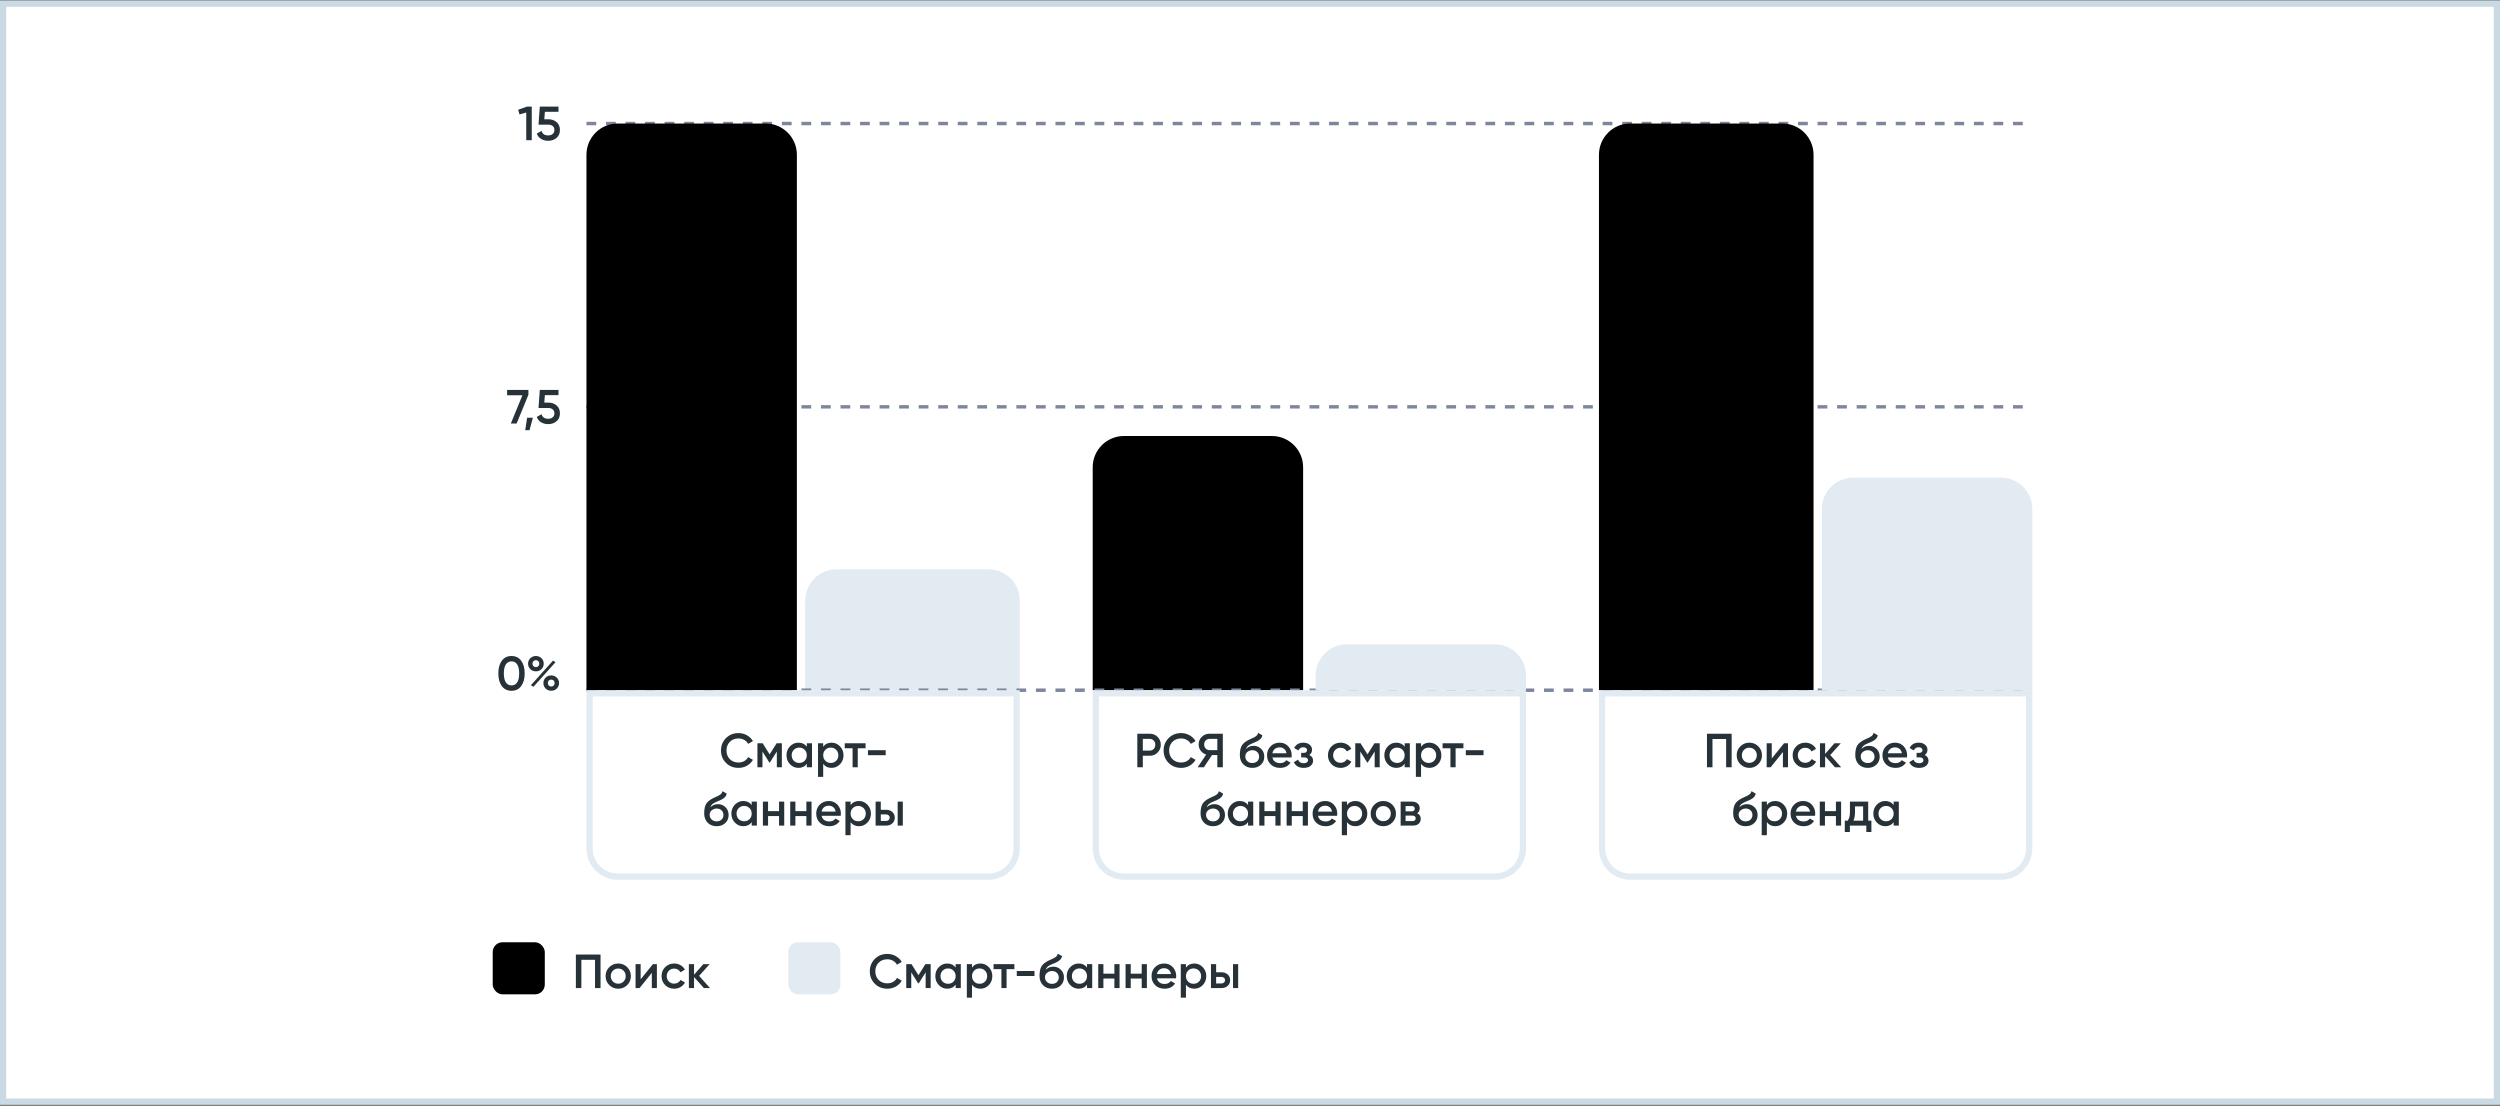 <?xml version="1.0" encoding="UTF-8"?> <svg xmlns="http://www.w3.org/2000/svg" width="1200" height="531" viewBox="0 0 1200 531" fill="none"><rect x="0" y="0" width="1200" height="531" fill="#808080" stroke="none"/> <rect x="1.5" y="1.782" width="1197" height="527" fill="white"></rect> <g clip-path="url(#clip0_4057_6455)"> <path d="M250.17 329.304C249.066 330.822 247.518 331.581 245.524 331.581C243.531 331.581 241.975 330.822 240.855 329.304C239.751 327.786 239.199 325.762 239.199 323.232C239.199 320.702 239.751 318.678 240.855 317.16C241.975 315.642 243.531 314.883 245.524 314.883C247.518 314.883 249.066 315.642 250.17 317.16C251.29 318.678 251.849 320.702 251.849 323.232C251.849 325.762 251.29 327.786 250.17 329.304ZM245.524 329.005C246.72 329.005 247.633 328.507 248.261 327.51C248.89 326.514 249.204 325.088 249.204 323.232C249.204 321.377 248.89 319.951 248.261 318.954C247.633 317.958 246.72 317.459 245.524 317.459C244.344 317.459 243.431 317.958 242.787 318.954C242.159 319.951 241.844 321.377 241.844 323.232C241.844 325.088 242.159 326.514 242.787 327.51C243.431 328.507 244.344 329.005 245.524 329.005ZM259.907 321.185C259.202 321.891 258.313 322.243 257.239 322.243C256.166 322.243 255.269 321.891 254.548 321.185C253.828 320.465 253.467 319.591 253.467 318.563C253.467 317.536 253.828 316.67 254.548 315.964C255.269 315.244 256.166 314.883 257.239 314.883C258.313 314.883 259.202 315.236 259.907 315.941C260.628 316.647 260.988 317.521 260.988 318.563C260.988 319.591 260.628 320.465 259.907 321.185ZM257.216 320.219C257.707 320.219 258.106 320.058 258.412 319.736C258.719 319.414 258.872 319.023 258.872 318.563C258.872 318.088 258.719 317.689 258.412 317.367C258.106 317.045 257.707 316.884 257.216 316.884C256.741 316.884 256.35 317.045 256.043 317.367C255.737 317.689 255.583 318.088 255.583 318.563C255.583 319.023 255.737 319.414 256.043 319.736C256.35 320.058 256.741 320.219 257.216 320.219ZM254.824 328.913L265.427 317.114L266.669 317.827L256.066 329.649L254.824 328.913ZM264.599 331.558C263.526 331.558 262.629 331.206 261.908 330.5C261.188 329.78 260.827 328.906 260.827 327.878C260.827 326.851 261.188 325.985 261.908 325.279C262.629 324.559 263.526 324.198 264.599 324.198C265.657 324.198 266.547 324.559 267.267 325.279C267.988 325.985 268.348 326.851 268.348 327.878C268.348 328.906 267.988 329.78 267.267 330.5C266.547 331.206 265.657 331.558 264.599 331.558ZM264.576 329.534C265.067 329.534 265.466 329.373 265.772 329.051C266.079 328.729 266.232 328.338 266.232 327.878C266.232 327.403 266.079 327.004 265.772 326.682C265.466 326.36 265.067 326.199 264.576 326.199C264.101 326.199 263.71 326.36 263.403 326.682C263.097 327.004 262.943 327.403 262.943 327.878C262.943 328.338 263.097 328.729 263.403 329.051C263.71 329.373 264.101 329.534 264.576 329.534Z" fill="#263238"></path> <path d="M243.408 187.182H253.643V189.482L247.985 203.282H245.202L250.768 189.712H243.408V187.182ZM255.779 200.522L254.169 206.502H252.099L253.019 200.522H255.779ZM263.292 193.254C264.825 193.254 266.121 193.714 267.179 194.634C268.237 195.539 268.766 196.796 268.766 198.406C268.766 200.016 268.221 201.281 267.133 202.201C266.044 203.121 264.71 203.581 263.131 203.581C261.858 203.581 260.731 203.29 259.75 202.707C258.768 202.109 258.071 201.251 257.657 200.131L259.934 198.82C260.363 200.277 261.429 201.005 263.131 201.005C264.035 201.005 264.756 200.775 265.293 200.315C265.845 199.84 266.121 199.204 266.121 198.406C266.121 197.609 265.852 196.98 265.316 196.52C264.779 196.06 264.066 195.83 263.177 195.83H258.485L259.106 187.182H268.076V189.666H261.544L261.268 193.254H263.292Z" fill="#263238"></path> <path d="M252.94 51.182H255.24V67.282H252.595V54.011L249.352 54.931L248.708 52.677L252.94 51.182ZM263.292 57.254C264.825 57.254 266.121 57.714 267.179 58.634C268.237 59.539 268.766 60.796 268.766 62.406C268.766 64.016 268.221 65.281 267.133 66.201C266.044 67.121 264.71 67.581 263.131 67.581C261.858 67.581 260.731 67.29 259.75 66.707C258.768 66.109 258.071 65.251 257.657 64.131L259.934 62.82C260.363 64.277 261.429 65.005 263.131 65.005C264.035 65.005 264.756 64.775 265.293 64.315C265.845 63.84 266.121 63.204 266.121 62.406C266.121 61.609 265.852 60.98 265.316 60.52C264.779 60.06 264.066 59.83 263.177 59.83H258.485L259.106 51.182H268.076V53.666H261.544L261.268 57.254H263.292Z" fill="#263238"></path> </g> <g clip-path="url(#clip1_4057_6455)"> <path d="M281.5 195.282C282.034 195.282 743.722 195.282 974.5 195.282" stroke="#7E869C" stroke-width="1.663" stroke-dasharray="4.69 4.69"></path> <path d="M281.5 59.282C282.034 59.282 743.722 59.282 974.5 59.282" stroke="#7E869C" stroke-width="1.663" stroke-dasharray="4.69 4.69"></path> <path d="M386.5 288.282C386.5 279.998 393.216 273.282 401.5 273.282H474.5C482.784 273.282 489.5 279.998 489.5 288.282V331.282H386.5V288.282Z" fill="#E2EAF2"></path> <path d="M524.5 224.282C524.5 215.998 531.216 209.282 539.5 209.282H610.5C618.784 209.282 625.5 215.998 625.5 224.282V331.282H524.5V224.282Z" fill="black"></path> </g> <rect x="236.5" y="452.282" width="25" height="25" rx="4.691" fill="black"></rect> <path d="M288.26 458.182V474.282H285.615V460.712H279.06V474.282H276.415V458.182H288.26ZM296.754 474.581C295.067 474.581 293.633 473.999 292.453 472.833C291.272 471.668 290.682 470.234 290.682 468.532C290.682 466.83 291.272 465.397 292.453 464.231C293.633 463.066 295.067 462.483 296.754 462.483C298.456 462.483 299.889 463.066 301.055 464.231C302.235 465.397 302.826 466.83 302.826 468.532C302.826 470.234 302.235 471.668 301.055 472.833C299.889 473.999 298.456 474.581 296.754 474.581ZM294.201 471.131C294.891 471.821 295.742 472.166 296.754 472.166C297.766 472.166 298.617 471.821 299.307 471.131C299.997 470.441 300.342 469.575 300.342 468.532C300.342 467.49 299.997 466.623 299.307 465.933C298.617 465.243 297.766 464.898 296.754 464.898C295.742 464.898 294.891 465.243 294.201 465.933C293.511 466.623 293.166 467.49 293.166 468.532C293.166 469.575 293.511 470.441 294.201 471.131ZM313.398 462.782H315.307V474.282H312.869V466.968L306.981 474.282H305.072V462.782H307.51V470.073L313.398 462.782ZM323.617 474.581C321.884 474.581 320.435 473.999 319.27 472.833C318.12 471.668 317.545 470.234 317.545 468.532C317.545 466.815 318.12 465.381 319.27 464.231C320.435 463.066 321.884 462.483 323.617 462.483C324.736 462.483 325.756 462.752 326.676 463.288C327.596 463.825 328.286 464.546 328.746 465.45L326.607 466.692C326.346 466.14 325.948 465.711 325.411 465.404C324.89 465.082 324.284 464.921 323.594 464.921C322.582 464.921 321.731 465.266 321.041 465.956C320.366 466.646 320.029 467.505 320.029 468.532C320.029 469.56 320.366 470.418 321.041 471.108C321.731 471.798 322.582 472.143 323.594 472.143C324.269 472.143 324.874 471.982 325.411 471.66C325.963 471.338 326.377 470.909 326.653 470.372L328.792 471.591C328.301 472.511 327.596 473.24 326.676 473.776C325.756 474.313 324.736 474.581 323.617 474.581ZM340.821 474.282H337.854L333.139 468.969V474.282H330.655V462.782H333.139V467.865L337.601 462.782H340.637L335.577 468.417L340.821 474.282Z" fill="#263238"></path> <rect x="378.395" y="452.282" width="25" height="25" rx="4.691" fill="#E2EAF2"></rect> <path d="M425.924 474.581C423.501 474.581 421.492 473.784 419.898 472.189C418.303 470.579 417.506 468.594 417.506 466.232C417.506 463.871 418.303 461.893 419.898 460.298C421.492 458.688 423.501 457.883 425.924 457.883C427.38 457.883 428.722 458.228 429.949 458.918C431.191 459.608 432.157 460.544 432.847 461.724L430.547 463.058C430.117 462.261 429.489 461.632 428.661 461.172C427.848 460.697 426.936 460.459 425.924 460.459C424.206 460.459 422.811 461.004 421.738 462.092C420.68 463.181 420.151 464.561 420.151 466.232C420.151 467.904 420.68 469.284 421.738 470.372C422.811 471.461 424.206 472.005 425.924 472.005C426.936 472.005 427.856 471.775 428.684 471.315C429.512 470.84 430.133 470.204 430.547 469.406L432.847 470.717C432.172 471.898 431.214 472.841 429.972 473.546C428.745 474.236 427.396 474.581 425.924 474.581ZM446.725 462.782V474.282H444.31V466.715L440.998 471.982H440.699L437.41 466.738V474.282H434.995V462.782H437.525L440.86 468.095L444.195 462.782H446.725ZM458.703 462.782H461.187V474.282H458.703V472.626C457.768 473.93 456.426 474.581 454.678 474.581C453.099 474.581 451.749 473.999 450.63 472.833C449.511 471.653 448.951 470.219 448.951 468.532C448.951 466.83 449.511 465.397 450.63 464.231C451.749 463.066 453.099 462.483 454.678 462.483C456.426 462.483 457.768 463.127 458.703 464.415V462.782ZM452.47 471.177C453.16 471.867 454.026 472.212 455.069 472.212C456.112 472.212 456.978 471.867 457.668 471.177C458.358 470.472 458.703 469.59 458.703 468.532C458.703 467.474 458.358 466.6 457.668 465.91C456.978 465.205 456.112 464.852 455.069 464.852C454.026 464.852 453.16 465.205 452.47 465.91C451.78 466.6 451.435 467.474 451.435 468.532C451.435 469.59 451.78 470.472 452.47 471.177ZM470.591 462.483C472.171 462.483 473.52 463.074 474.639 464.254C475.759 465.42 476.318 466.846 476.318 468.532C476.318 470.234 475.759 471.668 474.639 472.833C473.52 473.999 472.171 474.581 470.591 474.581C468.843 474.581 467.502 473.937 466.566 472.649V478.882H464.082V462.782H466.566V464.438C467.502 463.135 468.843 462.483 470.591 462.483ZM467.601 471.177C468.291 471.867 469.158 472.212 470.2 472.212C471.243 472.212 472.109 471.867 472.799 471.177C473.489 470.472 473.834 469.59 473.834 468.532C473.834 467.474 473.489 466.6 472.799 465.91C472.109 465.205 471.243 464.852 470.2 464.852C469.158 464.852 468.291 465.205 467.601 465.91C466.911 466.6 466.566 467.474 466.566 468.532C466.566 469.59 466.911 470.472 467.601 471.177ZM486.906 462.782V465.174H483.157V474.282H480.673V465.174H476.901V462.782H486.906ZM488.052 468.486V466.094H496.562V468.486H488.052ZM504.951 474.581C503.188 474.581 501.747 474.014 500.627 472.879C499.523 471.729 498.971 470.265 498.971 468.486C498.971 466.539 499.263 465.036 499.845 463.978C500.428 462.905 501.609 461.931 503.387 461.057C503.679 460.919 504.108 460.72 504.675 460.459C505.258 460.199 505.657 460.015 505.871 459.907C506.086 459.785 506.354 459.616 506.676 459.401C506.998 459.171 507.236 458.934 507.389 458.688C507.543 458.428 507.665 458.121 507.757 457.768L509.781 458.941C509.72 459.279 509.62 459.593 509.482 459.884C509.344 460.16 509.145 460.421 508.884 460.666C508.624 460.912 508.394 461.111 508.194 461.264C508.01 461.418 507.696 461.602 507.251 461.816C506.807 462.031 506.477 462.184 506.262 462.276C506.063 462.368 505.68 462.529 505.112 462.759C504.1 463.158 503.357 463.572 502.881 464.001C502.421 464.415 502.099 464.937 501.915 465.565C502.835 464.523 504.085 464.001 505.664 464.001C507.014 464.001 508.187 464.484 509.183 465.45C510.195 466.416 510.701 467.666 510.701 469.199C510.701 470.763 510.165 472.051 509.091 473.063C508.033 474.075 506.653 474.581 504.951 474.581ZM504.928 472.258C505.894 472.258 506.684 471.975 507.297 471.407C507.911 470.825 508.217 470.089 508.217 469.199C508.217 468.295 507.911 467.551 507.297 466.968C506.699 466.386 505.917 466.094 504.951 466.094C504.093 466.094 503.318 466.37 502.628 466.922C501.938 467.459 501.593 468.18 501.593 469.084C501.593 470.004 501.915 470.763 502.559 471.361C503.203 471.959 503.993 472.258 504.928 472.258ZM521.773 462.782H524.257V474.282H521.773V472.626C520.838 473.93 519.496 474.581 517.748 474.581C516.169 474.581 514.82 473.999 513.7 472.833C512.581 471.653 512.021 470.219 512.021 468.532C512.021 466.83 512.581 465.397 513.7 464.231C514.82 463.066 516.169 462.483 517.748 462.483C519.496 462.483 520.838 463.127 521.773 464.415V462.782ZM515.54 471.177C516.23 471.867 517.097 472.212 518.139 472.212C519.182 472.212 520.048 471.867 520.738 471.177C521.428 470.472 521.773 469.59 521.773 468.532C521.773 467.474 521.428 466.6 520.738 465.91C520.048 465.205 519.182 464.852 518.139 464.852C517.097 464.852 516.23 465.205 515.54 465.91C514.85 466.6 514.505 467.474 514.505 468.532C514.505 469.59 514.85 470.472 515.54 471.177ZM534.903 462.782H537.387V474.282H534.903V469.705H529.636V474.282H527.152V462.782H529.636V467.359H534.903V462.782ZM548.021 462.782H550.505V474.282H548.021V469.705H542.754V474.282H540.27V462.782H542.754V467.359H548.021V462.782ZM555.342 469.59C555.526 470.464 555.948 471.139 556.607 471.614C557.266 472.074 558.071 472.304 559.022 472.304C560.341 472.304 561.33 471.829 561.989 470.878L564.036 472.074C562.901 473.746 561.222 474.581 558.999 474.581C557.128 474.581 555.618 474.014 554.468 472.879C553.318 471.729 552.743 470.28 552.743 468.532C552.743 466.815 553.31 465.381 554.445 464.231C555.58 463.066 557.036 462.483 558.815 462.483C560.502 462.483 561.882 463.074 562.955 464.254C564.044 465.435 564.588 466.869 564.588 468.555C564.588 468.816 564.557 469.161 564.496 469.59H555.342ZM555.319 467.566H562.081C561.912 466.631 561.521 465.926 560.908 465.45C560.31 464.975 559.605 464.737 558.792 464.737C557.872 464.737 557.105 464.99 556.492 465.496C555.879 466.002 555.488 466.692 555.319 467.566ZM573.283 462.483C574.862 462.483 576.211 463.074 577.331 464.254C578.45 465.42 579.01 466.846 579.01 468.532C579.01 470.234 578.45 471.668 577.331 472.833C576.211 473.999 574.862 474.581 573.283 474.581C571.535 474.581 570.193 473.937 569.258 472.649V478.882H566.774V462.782H569.258V464.438C570.193 463.135 571.535 462.483 573.283 462.483ZM570.293 471.177C570.983 471.867 571.849 472.212 572.892 472.212C573.934 472.212 574.801 471.867 575.491 471.177C576.181 470.472 576.526 469.59 576.526 468.532C576.526 467.474 576.181 466.6 575.491 465.91C574.801 465.205 573.934 464.852 572.892 464.852C571.849 464.852 570.983 465.205 570.293 465.91C569.603 466.6 569.258 467.474 569.258 468.532C569.258 469.59 569.603 470.472 570.293 471.177ZM586.275 466.692C587.502 466.692 588.506 467.045 589.288 467.75C590.07 468.44 590.461 469.353 590.461 470.487C590.461 471.607 590.07 472.519 589.288 473.224C588.506 473.93 587.502 474.282 586.275 474.282H581.261V462.782H583.745V466.692H586.275ZM591.841 462.782H594.325V474.282H591.841V462.782ZM586.298 472.051C586.789 472.051 587.195 471.906 587.517 471.614C587.854 471.323 588.023 470.947 588.023 470.487C588.023 470.012 587.854 469.636 587.517 469.36C587.195 469.069 586.789 468.923 586.298 468.923H583.745V472.051H586.298Z" fill="#263238"></path> <path d="M281.5 331.282C282.034 331.282 743.722 331.282 974.5 331.282" stroke="#7E869C" stroke-width="1.663" stroke-dasharray="4.69 4.69"></path> <path d="M281.5 74.282C281.5 65.998 288.216 59.282 296.5 59.282H367.5C375.784 59.282 382.5 65.998 382.5 74.282V331.282H281.5V74.282Z" fill="black"></path> <path d="M283 332.782H488V407.282C488 414.738 481.956 420.782 474.5 420.782H296.5C289.044 420.782 283 414.738 283 407.282V332.782Z" stroke="#E2EAF2" stroke-width="3"></path> <path d="M354.49 368.581C352.067 368.581 350.059 367.784 348.464 366.189C346.869 364.579 346.072 362.594 346.072 360.232C346.072 357.871 346.869 355.893 348.464 354.298C350.059 352.688 352.067 351.883 354.49 351.883C355.947 351.883 357.288 352.228 358.515 352.918C359.757 353.608 360.723 354.544 361.413 355.724L359.113 357.058C358.684 356.261 358.055 355.632 357.227 355.172C356.414 354.697 355.502 354.459 354.49 354.459C352.773 354.459 351.377 355.004 350.304 356.092C349.246 357.181 348.717 358.561 348.717 360.232C348.717 361.904 349.246 363.284 350.304 364.372C351.377 365.461 352.773 366.005 354.49 366.005C355.502 366.005 356.422 365.775 357.25 365.315C358.078 364.84 358.699 364.204 359.113 363.406L361.413 364.717C360.738 365.898 359.78 366.841 358.538 367.546C357.311 368.236 355.962 368.581 354.49 368.581ZM375.292 356.782V368.282H372.877V360.715L369.565 365.982H369.266L365.977 360.738V368.282H363.562V356.782H366.092L369.427 362.095L372.762 356.782H375.292ZM387.269 356.782H389.753V368.282H387.269V366.626C386.334 367.93 384.992 368.581 383.244 368.581C381.665 368.581 380.316 367.999 379.196 366.833C378.077 365.653 377.517 364.219 377.517 362.532C377.517 360.83 378.077 359.397 379.196 358.231C380.316 357.066 381.665 356.483 383.244 356.483C384.992 356.483 386.334 357.127 387.269 358.415V356.782ZM381.036 365.177C381.726 365.867 382.593 366.212 383.635 366.212C384.678 366.212 385.544 365.867 386.234 365.177C386.924 364.472 387.269 363.59 387.269 362.532C387.269 361.474 386.924 360.6 386.234 359.91C385.544 359.205 384.678 358.852 383.635 358.852C382.593 358.852 381.726 359.205 381.036 359.91C380.346 360.6 380.001 361.474 380.001 362.532C380.001 363.59 380.346 364.472 381.036 365.177ZM399.158 356.483C400.737 356.483 402.086 357.074 403.206 358.254C404.325 359.42 404.885 360.846 404.885 362.532C404.885 364.234 404.325 365.668 403.206 366.833C402.086 367.999 400.737 368.581 399.158 368.581C397.41 368.581 396.068 367.937 395.133 366.649V372.882H392.649V356.782H395.133V358.438C396.068 357.135 397.41 356.483 399.158 356.483ZM396.168 365.177C396.858 365.867 397.724 366.212 398.767 366.212C399.809 366.212 400.676 365.867 401.366 365.177C402.056 364.472 402.401 363.59 402.401 362.532C402.401 361.474 402.056 360.6 401.366 359.91C400.676 359.205 399.809 358.852 398.767 358.852C397.724 358.852 396.858 359.205 396.168 359.91C395.478 360.6 395.133 361.474 395.133 362.532C395.133 363.59 395.478 364.472 396.168 365.177ZM415.473 356.782V359.174H411.724V368.282H409.24V359.174H405.468V356.782H415.473ZM416.618 362.486V360.094H425.128V362.486H416.618ZM343.989 396.581C342.225 396.581 340.784 396.014 339.665 394.879C338.561 393.729 338.009 392.265 338.009 390.486C338.009 388.539 338.3 387.036 338.883 385.978C339.465 384.905 340.646 383.931 342.425 383.057C342.716 382.919 343.145 382.72 343.713 382.459C344.295 382.199 344.694 382.015 344.909 381.907C345.123 381.785 345.392 381.616 345.714 381.401C346.036 381.171 346.273 380.934 346.427 380.688C346.58 380.428 346.703 380.121 346.795 379.768L348.819 380.941C348.757 381.279 348.658 381.593 348.52 381.884C348.382 382.16 348.182 382.421 347.922 382.666C347.661 382.912 347.431 383.111 347.232 383.264C347.048 383.418 346.733 383.602 346.289 383.816C345.844 384.031 345.514 384.184 345.3 384.276C345.1 384.368 344.717 384.529 344.15 384.759C343.138 385.158 342.394 385.572 341.919 386.001C341.459 386.415 341.137 386.937 340.953 387.565C341.873 386.523 343.122 386.001 344.702 386.001C346.051 386.001 347.224 386.484 348.221 387.45C349.233 388.416 349.739 389.666 349.739 391.199C349.739 392.763 349.202 394.051 348.129 395.063C347.071 396.075 345.691 396.581 343.989 396.581ZM343.966 394.258C344.932 394.258 345.721 393.975 346.335 393.407C346.948 392.825 347.255 392.089 347.255 391.199C347.255 390.295 346.948 389.551 346.335 388.968C345.737 388.386 344.955 388.094 343.989 388.094C343.13 388.094 342.356 388.37 341.666 388.922C340.976 389.459 340.631 390.18 340.631 391.084C340.631 392.004 340.953 392.763 341.597 393.361C342.241 393.959 343.03 394.258 343.966 394.258ZM360.81 384.782H363.294V396.282H360.81V394.626C359.875 395.93 358.533 396.581 356.785 396.581C355.206 396.581 353.857 395.999 352.737 394.833C351.618 393.653 351.058 392.219 351.058 390.532C351.058 388.83 351.618 387.397 352.737 386.231C353.857 385.066 355.206 384.483 356.785 384.483C358.533 384.483 359.875 385.127 360.81 386.415V384.782ZM354.577 393.177C355.267 393.867 356.134 394.212 357.176 394.212C358.219 394.212 359.085 393.867 359.775 393.177C360.465 392.472 360.81 391.59 360.81 390.532C360.81 389.474 360.465 388.6 359.775 387.91C359.085 387.205 358.219 386.852 357.176 386.852C356.134 386.852 355.267 387.205 354.577 387.91C353.887 388.6 353.542 389.474 353.542 390.532C353.542 391.59 353.887 392.472 354.577 393.177ZM373.941 384.782H376.425V396.282H373.941V391.705H368.674V396.282H366.19V384.782H368.674V389.359H373.941V384.782ZM387.058 384.782H389.542V396.282H387.058V391.705H381.791V396.282H379.307V384.782H381.791V389.359H387.058V384.782ZM394.379 391.59C394.563 392.464 394.985 393.139 395.644 393.614C396.303 394.074 397.108 394.304 398.059 394.304C399.378 394.304 400.367 393.829 401.026 392.878L403.073 394.074C401.938 395.746 400.259 396.581 398.036 396.581C396.165 396.581 394.655 396.014 393.505 394.879C392.355 393.729 391.78 392.28 391.78 390.532C391.78 388.815 392.347 387.381 393.482 386.231C394.617 385.066 396.073 384.483 397.852 384.483C399.539 384.483 400.919 385.074 401.992 386.254C403.081 387.435 403.625 388.869 403.625 390.555C403.625 390.816 403.594 391.161 403.533 391.59H394.379ZM394.356 389.566H401.118C400.949 388.631 400.558 387.926 399.945 387.45C399.347 386.975 398.642 386.737 397.829 386.737C396.909 386.737 396.142 386.99 395.529 387.496C394.916 388.002 394.525 388.692 394.356 389.566ZM412.32 384.483C413.899 384.483 415.248 385.074 416.368 386.254C417.487 387.42 418.047 388.846 418.047 390.532C418.047 392.234 417.487 393.668 416.368 394.833C415.248 395.999 413.899 396.581 412.32 396.581C410.572 396.581 409.23 395.937 408.295 394.649V400.882H405.811V384.782H408.295V386.438C409.23 385.135 410.572 384.483 412.32 384.483ZM409.33 393.177C410.02 393.867 410.886 394.212 411.929 394.212C412.971 394.212 413.838 393.867 414.528 393.177C415.218 392.472 415.563 391.59 415.563 390.532C415.563 389.474 415.218 388.6 414.528 387.91C413.838 387.205 412.971 386.852 411.929 386.852C410.886 386.852 410.02 387.205 409.33 387.91C408.64 388.6 408.295 389.474 408.295 390.532C408.295 391.59 408.64 392.472 409.33 393.177ZM425.312 388.692C426.539 388.692 427.543 389.045 428.325 389.75C429.107 390.44 429.498 391.353 429.498 392.487C429.498 393.607 429.107 394.519 428.325 395.224C427.543 395.93 426.539 396.282 425.312 396.282H420.298V384.782H422.782V388.692H425.312ZM430.878 384.782H433.362V396.282H430.878V384.782ZM425.335 394.051C425.826 394.051 426.232 393.906 426.554 393.614C426.891 393.323 427.06 392.947 427.06 392.487C427.06 392.012 426.891 391.636 426.554 391.36C426.232 391.069 425.826 390.923 425.335 390.923H422.782V394.051H425.335Z" fill="#263238"></path> <path d="M631.5 324.282C631.5 315.998 638.216 309.282 646.5 309.282H717.5C725.784 309.282 732.5 315.998 732.5 324.282V331.282H631.5V324.282Z" fill="#E2EAF2"></path> <path d="M526 332.782H731V407.282C731 414.738 724.956 420.782 717.5 420.782H539.5C532.044 420.782 526 414.738 526 407.282V332.782Z" stroke="#E2EAF2" stroke-width="3"></path> <path d="M551.844 352.182C553.362 352.182 554.627 352.688 555.639 353.7C556.666 354.712 557.18 355.97 557.18 357.472C557.18 358.96 556.666 360.217 555.639 361.244C554.627 362.256 553.362 362.762 551.844 362.762H548.555V368.282H545.91V352.182H551.844ZM551.844 360.278C552.626 360.278 553.27 360.018 553.776 359.496C554.282 358.96 554.535 358.285 554.535 357.472C554.535 356.66 554.282 355.993 553.776 355.471C553.27 354.935 552.626 354.666 551.844 354.666H548.555V360.278H551.844ZM566.954 368.581C564.532 368.581 562.523 367.784 560.928 366.189C559.334 364.579 558.536 362.594 558.536 360.232C558.536 357.871 559.334 355.893 560.928 354.298C562.523 352.688 564.532 351.883 566.954 351.883C568.411 351.883 569.753 352.228 570.979 352.918C572.221 353.608 573.187 354.544 573.877 355.724L571.577 357.058C571.148 356.261 570.519 355.632 569.691 355.172C568.879 354.697 567.966 354.459 566.954 354.459C565.237 354.459 563.842 355.004 562.768 356.092C561.71 357.181 561.181 358.561 561.181 360.232C561.181 361.904 561.71 363.284 562.768 364.372C563.842 365.461 565.237 366.005 566.954 366.005C567.966 366.005 568.886 365.775 569.714 365.315C570.542 364.84 571.163 364.204 571.577 363.406L573.877 364.717C573.203 365.898 572.244 366.841 571.002 367.546C569.776 368.236 568.426 368.581 566.954 368.581ZM586.959 352.182V368.282H584.314V362.417H581.761L577.874 368.282H574.884L578.978 362.187C577.92 361.865 577.046 361.26 576.356 360.37C575.682 359.466 575.344 358.461 575.344 357.357C575.344 355.916 575.843 354.697 576.839 353.7C577.851 352.688 579.078 352.182 580.519 352.182H586.959ZM580.519 360.048H584.314V354.666H580.519C579.814 354.666 579.216 354.927 578.725 355.448C578.235 355.97 577.989 356.606 577.989 357.357C577.989 358.109 578.235 358.745 578.725 359.266C579.216 359.788 579.814 360.048 580.519 360.048ZM601.105 368.581C599.342 368.581 597.901 368.014 596.781 366.879C595.677 365.729 595.125 364.265 595.125 362.486C595.125 360.539 595.417 359.036 595.999 357.978C596.582 356.905 597.763 355.931 599.541 355.057C599.833 354.919 600.262 354.72 600.829 354.459C601.412 354.199 601.811 354.015 602.025 353.907C602.24 353.785 602.508 353.616 602.83 353.401C603.152 353.171 603.39 352.934 603.543 352.688C603.697 352.428 603.819 352.121 603.911 351.768L605.935 352.941C605.874 353.279 605.774 353.593 605.636 353.884C605.498 354.16 605.299 354.421 605.038 354.666C604.778 354.912 604.548 355.111 604.348 355.264C604.164 355.418 603.85 355.602 603.405 355.816C602.961 356.031 602.631 356.184 602.416 356.276C602.217 356.368 601.834 356.529 601.266 356.759C600.254 357.158 599.511 357.572 599.035 358.001C598.575 358.415 598.253 358.937 598.069 359.565C598.989 358.523 600.239 358.001 601.818 358.001C603.168 358.001 604.341 358.484 605.337 359.45C606.349 360.416 606.855 361.666 606.855 363.199C606.855 364.763 606.319 366.051 605.245 367.063C604.187 368.075 602.807 368.581 601.105 368.581ZM601.082 366.258C602.048 366.258 602.838 365.975 603.451 365.407C604.065 364.825 604.371 364.089 604.371 363.199C604.371 362.295 604.065 361.551 603.451 360.968C602.853 360.386 602.071 360.094 601.105 360.094C600.247 360.094 599.472 360.37 598.782 360.922C598.092 361.459 597.747 362.18 597.747 363.084C597.747 364.004 598.069 364.763 598.713 365.361C599.357 365.959 600.147 366.258 601.082 366.258ZM610.774 363.59C610.958 364.464 611.38 365.139 612.039 365.614C612.698 366.074 613.503 366.304 614.454 366.304C615.773 366.304 616.762 365.829 617.421 364.878L619.468 366.074C618.333 367.746 616.654 368.581 614.431 368.581C612.56 368.581 611.05 368.014 609.9 366.879C608.75 365.729 608.175 364.28 608.175 362.532C608.175 360.815 608.742 359.381 609.877 358.231C611.012 357.066 612.468 356.483 614.247 356.483C615.934 356.483 617.314 357.074 618.387 358.254C619.476 359.435 620.02 360.869 620.02 362.555C620.02 362.816 619.989 363.161 619.928 363.59H610.774ZM610.751 361.566H617.513C617.344 360.631 616.953 359.926 616.34 359.45C615.742 358.975 615.037 358.737 614.224 358.737C613.304 358.737 612.537 358.99 611.924 359.496C611.311 360.002 610.92 360.692 610.751 361.566ZM628.444 362.394C629.671 362.946 630.284 363.859 630.284 365.131C630.284 366.113 629.886 366.933 629.088 367.592C628.291 368.252 627.179 368.581 625.753 368.581C623.438 368.581 621.874 367.661 621.061 365.821L623.085 364.625C623.499 365.775 624.396 366.35 625.776 366.35C626.42 366.35 626.926 366.22 627.294 365.959C627.662 365.683 627.846 365.323 627.846 364.878C627.846 364.48 627.701 364.165 627.409 363.935C627.118 363.69 626.712 363.567 626.19 363.567H624.557V361.382H625.776C626.282 361.382 626.673 361.267 626.949 361.037C627.241 360.792 627.386 360.462 627.386 360.048C627.386 359.65 627.225 359.328 626.903 359.082C626.581 358.822 626.152 358.691 625.615 358.691C624.465 358.691 623.668 359.197 623.223 360.209L621.199 359.059C622.058 357.342 623.515 356.483 625.569 356.483C626.857 356.483 627.877 356.813 628.628 357.472C629.395 358.116 629.778 358.906 629.778 359.841C629.778 360.991 629.334 361.842 628.444 362.394ZM643.491 368.581C641.759 368.581 640.31 367.999 639.144 366.833C637.994 365.668 637.419 364.234 637.419 362.532C637.419 360.815 637.994 359.381 639.144 358.231C640.31 357.066 641.759 356.483 643.491 356.483C644.611 356.483 645.63 356.752 646.55 357.288C647.47 357.825 648.16 358.546 648.62 359.45L646.481 360.692C646.221 360.14 645.822 359.711 645.285 359.404C644.764 359.082 644.158 358.921 643.468 358.921C642.456 358.921 641.605 359.266 640.915 359.956C640.241 360.646 639.903 361.505 639.903 362.532C639.903 363.56 640.241 364.418 640.915 365.108C641.605 365.798 642.456 366.143 643.468 366.143C644.143 366.143 644.749 365.982 645.285 365.66C645.837 365.338 646.251 364.909 646.527 364.372L648.666 365.591C648.176 366.511 647.47 367.24 646.55 367.776C645.63 368.313 644.611 368.581 643.491 368.581ZM662.259 356.782V368.282H659.844V360.715L656.532 365.982H656.233L652.944 360.738V368.282H650.529V356.782H653.059L656.394 362.095L659.729 356.782H662.259ZM674.237 356.782H676.721V368.282H674.237V366.626C673.301 367.93 671.96 368.581 670.212 368.581C668.632 368.581 667.283 367.999 666.164 366.833C665.044 365.653 664.485 364.219 664.485 362.532C664.485 360.83 665.044 359.397 666.164 358.231C667.283 357.066 668.632 356.483 670.212 356.483C671.96 356.483 673.301 357.127 674.237 358.415V356.782ZM668.004 365.177C668.694 365.867 669.56 366.212 670.603 366.212C671.645 366.212 672.512 365.867 673.202 365.177C673.892 364.472 674.237 363.59 674.237 362.532C674.237 361.474 673.892 360.6 673.202 359.91C672.512 359.205 671.645 358.852 670.603 358.852C669.56 358.852 668.694 359.205 668.004 359.91C667.314 360.6 666.969 361.474 666.969 362.532C666.969 363.59 667.314 364.472 668.004 365.177ZM686.125 356.483C687.704 356.483 689.054 357.074 690.173 358.254C691.292 359.42 691.852 360.846 691.852 362.532C691.852 364.234 691.292 365.668 690.173 366.833C689.054 367.999 687.704 368.581 686.125 368.581C684.377 368.581 683.035 367.937 682.1 366.649V372.882H679.616V356.782H682.1V358.438C683.035 357.135 684.377 356.483 686.125 356.483ZM683.135 365.177C683.825 365.867 684.691 366.212 685.734 366.212C686.777 366.212 687.643 365.867 688.333 365.177C689.023 364.472 689.368 363.59 689.368 362.532C689.368 361.474 689.023 360.6 688.333 359.91C687.643 359.205 686.777 358.852 685.734 358.852C684.691 358.852 683.825 359.205 683.135 359.91C682.445 360.6 682.1 361.474 682.1 362.532C682.1 363.59 682.445 364.472 683.135 365.177ZM702.44 356.782V359.174H698.691V368.282H696.207V359.174H692.435V356.782H702.44ZM703.586 362.486V360.094H712.096V362.486H703.586ZM582.249 396.581C580.486 396.581 579.045 396.014 577.925 394.879C576.821 393.729 576.269 392.265 576.269 390.486C576.269 388.539 576.561 387.036 577.143 385.978C577.726 384.905 578.907 383.931 580.685 383.057C580.977 382.919 581.406 382.72 581.973 382.459C582.556 382.199 582.955 382.015 583.169 381.907C583.384 381.785 583.652 381.616 583.974 381.401C584.296 381.171 584.534 380.934 584.687 380.688C584.841 380.428 584.963 380.121 585.055 379.768L587.079 380.941C587.018 381.279 586.918 381.593 586.78 381.884C586.642 382.16 586.443 382.421 586.182 382.666C585.922 382.912 585.692 383.111 585.492 383.264C585.308 383.418 584.994 383.602 584.549 383.816C584.105 384.031 583.775 384.184 583.56 384.276C583.361 384.368 582.978 384.529 582.41 384.759C581.398 385.158 580.655 385.572 580.179 386.001C579.719 386.415 579.397 386.937 579.213 387.565C580.133 386.523 581.383 386.001 582.962 386.001C584.312 386.001 585.485 386.484 586.481 387.45C587.493 388.416 587.999 389.666 587.999 391.199C587.999 392.763 587.463 394.051 586.389 395.063C585.331 396.075 583.951 396.581 582.249 396.581ZM582.226 394.258C583.192 394.258 583.982 393.975 584.595 393.407C585.209 392.825 585.515 392.089 585.515 391.199C585.515 390.295 585.209 389.551 584.595 388.968C583.997 388.386 583.215 388.094 582.249 388.094C581.391 388.094 580.616 388.37 579.926 388.922C579.236 389.459 578.891 390.18 578.891 391.084C578.891 392.004 579.213 392.763 579.857 393.361C580.501 393.959 581.291 394.258 582.226 394.258ZM599.071 384.782H601.555V396.282H599.071V394.626C598.136 395.93 596.794 396.581 595.046 396.581C593.467 396.581 592.117 395.999 590.998 394.833C589.879 393.653 589.319 392.219 589.319 390.532C589.319 388.83 589.879 387.397 590.998 386.231C592.117 385.066 593.467 384.483 595.046 384.483C596.794 384.483 598.136 385.127 599.071 386.415V384.782ZM592.838 393.177C593.528 393.867 594.394 394.212 595.437 394.212C596.48 394.212 597.346 393.867 598.036 393.177C598.726 392.472 599.071 391.59 599.071 390.532C599.071 389.474 598.726 388.6 598.036 387.91C597.346 387.205 596.48 386.852 595.437 386.852C594.394 386.852 593.528 387.205 592.838 387.91C592.148 388.6 591.803 389.474 591.803 390.532C591.803 391.59 592.148 392.472 592.838 393.177ZM612.201 384.782H614.685V396.282H612.201V391.705H606.934V396.282H604.45V384.782H606.934V389.359H612.201V384.782ZM625.319 384.782H627.803V396.282H625.319V391.705H620.052V396.282H617.568V384.782H620.052V389.359H625.319V384.782ZM632.64 391.59C632.824 392.464 633.246 393.139 633.905 393.614C634.564 394.074 635.369 394.304 636.32 394.304C637.639 394.304 638.628 393.829 639.287 392.878L641.334 394.074C640.199 395.746 638.52 396.581 636.297 396.581C634.426 396.581 632.916 396.014 631.766 394.879C630.616 393.729 630.041 392.28 630.041 390.532C630.041 388.815 630.608 387.381 631.743 386.231C632.878 385.066 634.334 384.483 636.113 384.483C637.8 384.483 639.18 385.074 640.253 386.254C641.342 387.435 641.886 388.869 641.886 390.555C641.886 390.816 641.855 391.161 641.794 391.59H632.64ZM632.617 389.566H639.379C639.21 388.631 638.819 387.926 638.206 387.45C637.608 386.975 636.903 386.737 636.09 386.737C635.17 386.737 634.403 386.99 633.79 387.496C633.177 388.002 632.786 388.692 632.617 389.566ZM650.581 384.483C652.16 384.483 653.509 385.074 654.629 386.254C655.748 387.42 656.308 388.846 656.308 390.532C656.308 392.234 655.748 393.668 654.629 394.833C653.509 395.999 652.16 396.581 650.581 396.581C648.833 396.581 647.491 395.937 646.556 394.649V400.882H644.072V384.782H646.556V386.438C647.491 385.135 648.833 384.483 650.581 384.483ZM647.591 393.177C648.281 393.867 649.147 394.212 650.19 394.212C651.232 394.212 652.099 393.867 652.789 393.177C653.479 392.472 653.824 391.59 653.824 390.532C653.824 389.474 653.479 388.6 652.789 387.91C652.099 387.205 651.232 386.852 650.19 386.852C649.147 386.852 648.281 387.205 647.591 387.91C646.901 388.6 646.556 389.474 646.556 390.532C646.556 391.59 646.901 392.472 647.591 393.177ZM663.987 396.581C662.3 396.581 660.867 395.999 659.686 394.833C658.505 393.668 657.915 392.234 657.915 390.532C657.915 388.83 658.505 387.397 659.686 386.231C660.867 385.066 662.3 384.483 663.987 384.483C665.689 384.483 667.123 385.066 668.288 386.231C669.469 387.397 670.059 388.83 670.059 390.532C670.059 392.234 669.469 393.668 668.288 394.833C667.123 395.999 665.689 396.581 663.987 396.581ZM661.434 393.131C662.124 393.821 662.975 394.166 663.987 394.166C664.999 394.166 665.85 393.821 666.54 393.131C667.23 392.441 667.575 391.575 667.575 390.532C667.575 389.49 667.23 388.623 666.54 387.933C665.85 387.243 664.999 386.898 663.987 386.898C662.975 386.898 662.124 387.243 661.434 387.933C660.744 388.623 660.399 389.49 660.399 390.532C660.399 391.575 660.744 392.441 661.434 393.131ZM680.263 390.371C681.398 390.893 681.965 391.774 681.965 393.016C681.965 393.982 681.635 394.772 680.976 395.385C680.332 395.983 679.404 396.282 678.193 396.282H672.305V384.782H677.733C678.914 384.782 679.826 385.081 680.47 385.679C681.129 386.262 681.459 387.021 681.459 387.956C681.459 389.045 681.06 389.85 680.263 390.371ZM677.549 386.898H674.674V389.451H677.549C678.561 389.451 679.067 389.022 679.067 388.163C679.067 387.32 678.561 386.898 677.549 386.898ZM677.963 394.12C679.006 394.12 679.527 393.668 679.527 392.763C679.527 392.365 679.389 392.058 679.113 391.843C678.837 391.613 678.454 391.498 677.963 391.498H674.674V394.12H677.963Z" fill="#263238"></path> <path d="M767.5 74.282C767.5 65.998 774.216 59.282 782.5 59.282H855.5C863.784 59.282 870.5 65.998 870.5 74.282V331.282H767.5V74.282Z" fill="black"></path> <path d="M874.5 244.282C874.5 235.998 881.216 229.282 889.5 229.282H960.5C968.784 229.282 975.5 235.998 975.5 244.282V331.282H874.5V244.282Z" fill="#E2EAF2"></path> <path d="M769 332.782H974V407.282C974 414.738 967.956 420.782 960.5 420.782H782.5C775.044 420.782 769 414.738 769 407.282V332.782Z" stroke="#E2EAF2" stroke-width="3"></path> <path d="M831.189 352.182V368.282H828.544V354.712H821.989V368.282H819.344V352.182H831.189ZM839.683 368.581C837.996 368.581 836.562 367.999 835.382 366.833C834.201 365.668 833.611 364.234 833.611 362.532C833.611 360.83 834.201 359.397 835.382 358.231C836.562 357.066 837.996 356.483 839.683 356.483C841.385 356.483 842.818 357.066 843.984 358.231C845.164 359.397 845.755 360.83 845.755 362.532C845.755 364.234 845.164 365.668 843.984 366.833C842.818 367.999 841.385 368.581 839.683 368.581ZM837.13 365.131C837.82 365.821 838.671 366.166 839.683 366.166C840.695 366.166 841.546 365.821 842.236 365.131C842.926 364.441 843.271 363.575 843.271 362.532C843.271 361.49 842.926 360.623 842.236 359.933C841.546 359.243 840.695 358.898 839.683 358.898C838.671 358.898 837.82 359.243 837.13 359.933C836.44 360.623 836.095 361.49 836.095 362.532C836.095 363.575 836.44 364.441 837.13 365.131ZM856.327 356.782H858.236V368.282H855.798V360.968L849.91 368.282H848.001V356.782H850.439V364.073L856.327 356.782ZM866.546 368.581C864.813 368.581 863.364 367.999 862.199 366.833C861.049 365.668 860.474 364.234 860.474 362.532C860.474 360.815 861.049 359.381 862.199 358.231C863.364 357.066 864.813 356.483 866.546 356.483C867.665 356.483 868.685 356.752 869.605 357.288C870.525 357.825 871.215 358.546 871.675 359.45L869.536 360.692C869.275 360.14 868.877 359.711 868.34 359.404C867.819 359.082 867.213 358.921 866.523 358.921C865.511 358.921 864.66 359.266 863.97 359.956C863.295 360.646 862.958 361.505 862.958 362.532C862.958 363.56 863.295 364.418 863.97 365.108C864.66 365.798 865.511 366.143 866.523 366.143C867.198 366.143 867.803 365.982 868.34 365.66C868.892 365.338 869.306 364.909 869.582 364.372L871.721 365.591C871.23 366.511 870.525 367.24 869.605 367.776C868.685 368.313 867.665 368.581 866.546 368.581ZM883.75 368.282H880.783L876.068 362.969V368.282H873.584V356.782H876.068V361.865L880.53 356.782H883.566L878.506 362.417L883.75 368.282ZM896.507 368.581C894.743 368.581 893.302 368.014 892.183 366.879C891.079 365.729 890.527 364.265 890.527 362.486C890.527 360.539 890.818 359.036 891.401 357.978C891.983 356.905 893.164 355.931 894.943 355.057C895.234 354.919 895.663 354.72 896.231 354.459C896.813 354.199 897.212 354.015 897.427 353.907C897.641 353.785 897.91 353.616 898.232 353.401C898.554 353.171 898.791 352.934 898.945 352.688C899.098 352.428 899.221 352.121 899.313 351.768L901.337 352.941C901.275 353.279 901.176 353.593 901.038 353.884C900.9 354.16 900.7 354.421 900.44 354.666C900.179 354.912 899.949 355.111 899.75 355.264C899.566 355.418 899.251 355.602 898.807 355.816C898.362 356.031 898.032 356.184 897.818 356.276C897.618 356.368 897.235 356.529 896.668 356.759C895.656 357.158 894.912 357.572 894.437 358.001C893.977 358.415 893.655 358.937 893.471 359.565C894.391 358.523 895.64 358.001 897.22 358.001C898.569 358.001 899.742 358.484 900.739 359.45C901.751 360.416 902.257 361.666 902.257 363.199C902.257 364.763 901.72 366.051 900.647 367.063C899.589 368.075 898.209 368.581 896.507 368.581ZM896.484 366.258C897.45 366.258 898.239 365.975 898.853 365.407C899.466 364.825 899.773 364.089 899.773 363.199C899.773 362.295 899.466 361.551 898.853 360.968C898.255 360.386 897.473 360.094 896.507 360.094C895.648 360.094 894.874 360.37 894.184 360.922C893.494 361.459 893.149 362.18 893.149 363.084C893.149 364.004 893.471 364.763 894.115 365.361C894.759 365.959 895.548 366.258 896.484 366.258ZM906.175 363.59C906.359 364.464 906.781 365.139 907.44 365.614C908.1 366.074 908.905 366.304 909.855 366.304C911.174 366.304 912.163 365.829 912.822 364.878L914.869 366.074C913.735 367.746 912.056 368.581 909.832 368.581C907.962 368.581 906.451 368.014 905.301 366.879C904.151 365.729 903.576 364.28 903.576 362.532C903.576 360.815 904.144 359.381 905.278 358.231C906.413 357.066 907.87 356.483 909.648 356.483C911.335 356.483 912.715 357.074 913.788 358.254C914.877 359.435 915.421 360.869 915.421 362.555C915.421 362.816 915.391 363.161 915.329 363.59H906.175ZM906.152 361.566H912.914C912.746 360.631 912.355 359.926 911.741 359.45C911.143 358.975 910.438 358.737 909.625 358.737C908.705 358.737 907.939 358.99 907.325 359.496C906.712 360.002 906.321 360.692 906.152 361.566ZM923.846 362.394C925.072 362.946 925.686 363.859 925.686 365.131C925.686 366.113 925.287 366.933 924.49 367.592C923.692 368.252 922.581 368.581 921.155 368.581C918.839 368.581 917.275 367.661 916.463 365.821L918.487 364.625C918.901 365.775 919.798 366.35 921.178 366.35C921.822 366.35 922.328 366.22 922.696 365.959C923.064 365.683 923.248 365.323 923.248 364.878C923.248 364.48 923.102 364.165 922.811 363.935C922.519 363.69 922.113 363.567 921.592 363.567H919.959V361.382H921.178C921.684 361.382 922.075 361.267 922.351 361.037C922.642 360.792 922.788 360.462 922.788 360.048C922.788 359.65 922.627 359.328 922.305 359.082C921.983 358.822 921.553 358.691 921.017 358.691C919.867 358.691 919.069 359.197 918.625 360.209L916.601 359.059C917.459 357.342 918.916 356.483 920.971 356.483C922.259 356.483 923.278 356.813 924.03 357.472C924.796 358.116 925.18 358.906 925.18 359.841C925.18 360.991 924.735 361.842 923.846 362.394ZM837.906 396.581C836.143 396.581 834.701 396.014 833.582 394.879C832.478 393.729 831.926 392.265 831.926 390.486C831.926 388.539 832.217 387.036 832.8 385.978C833.383 384.905 834.563 383.931 836.342 383.057C836.633 382.919 837.063 382.72 837.63 382.459C838.213 382.199 838.611 382.015 838.826 381.907C839.041 381.785 839.309 381.616 839.631 381.401C839.953 381.171 840.191 380.934 840.344 380.688C840.497 380.428 840.62 380.121 840.712 379.768L842.736 380.941C842.675 381.279 842.575 381.593 842.437 381.884C842.299 382.16 842.1 382.421 841.839 382.666C841.578 382.912 841.348 383.111 841.149 383.264C840.965 383.418 840.651 383.602 840.206 383.816C839.761 384.031 839.432 384.184 839.217 384.276C839.018 384.368 838.634 384.529 838.067 384.759C837.055 385.158 836.311 385.572 835.836 386.001C835.376 386.415 835.054 386.937 834.87 387.565C835.79 386.523 837.04 386.001 838.619 386.001C839.968 386.001 841.141 386.484 842.138 387.45C843.15 388.416 843.656 389.666 843.656 391.199C843.656 392.763 843.119 394.051 842.046 395.063C840.988 396.075 839.608 396.581 837.906 396.581ZM837.883 394.258C838.849 394.258 839.639 393.975 840.252 393.407C840.865 392.825 841.172 392.089 841.172 391.199C841.172 390.295 840.865 389.551 840.252 388.968C839.654 388.386 838.872 388.094 837.906 388.094C837.047 388.094 836.273 388.37 835.583 388.922C834.893 389.459 834.548 390.18 834.548 391.084C834.548 392.004 834.87 392.763 835.514 393.361C836.158 393.959 836.948 394.258 837.883 394.258ZM852.129 384.483C853.708 384.483 855.058 385.074 856.177 386.254C857.296 387.42 857.856 388.846 857.856 390.532C857.856 392.234 857.296 393.668 856.177 394.833C855.058 395.999 853.708 396.581 852.129 396.581C850.381 396.581 849.039 395.937 848.104 394.649V400.882H845.62V384.782H848.104V386.438C849.039 385.135 850.381 384.483 852.129 384.483ZM849.139 393.177C849.829 393.867 850.695 394.212 851.738 394.212C852.781 394.212 853.647 393.867 854.337 393.177C855.027 392.472 855.372 391.59 855.372 390.532C855.372 389.474 855.027 388.6 854.337 387.91C853.647 387.205 852.781 386.852 851.738 386.852C850.695 386.852 849.829 387.205 849.139 387.91C848.449 388.6 848.104 389.474 848.104 390.532C848.104 391.59 848.449 392.472 849.139 393.177ZM862.062 391.59C862.246 392.464 862.668 393.139 863.327 393.614C863.987 394.074 864.792 394.304 865.742 394.304C867.061 394.304 868.05 393.829 868.709 392.878L870.756 394.074C869.622 395.746 867.943 396.581 865.719 396.581C863.849 396.581 862.338 396.014 861.188 394.879C860.038 393.729 859.463 392.28 859.463 390.532C859.463 388.815 860.031 387.381 861.165 386.231C862.3 385.066 863.757 384.483 865.535 384.483C867.222 384.483 868.602 385.074 869.675 386.254C870.764 387.435 871.308 388.869 871.308 390.555C871.308 390.816 871.278 391.161 871.216 391.59H862.062ZM862.039 389.566H868.801C868.633 388.631 868.242 387.926 867.628 387.45C867.03 386.975 866.325 386.737 865.512 386.737C864.592 386.737 863.826 386.99 863.212 387.496C862.599 388.002 862.208 388.692 862.039 389.566ZM881.245 384.782H883.729V396.282H881.245V391.705H875.978V396.282H873.494V384.782H875.978V389.359H881.245V384.782ZM896.731 393.936H898.272V399.364H895.834V396.282H887.945V399.364H885.507V393.936H886.91C887.615 392.94 887.968 391.552 887.968 389.773V384.782H896.731V393.936ZM889.647 393.936H894.293V387.059H890.406V389.773C890.406 391.414 890.153 392.802 889.647 393.936ZM908.949 384.782H911.433V396.282H908.949V394.626C908.013 395.93 906.672 396.581 904.924 396.581C903.344 396.581 901.995 395.999 900.876 394.833C899.756 393.653 899.197 392.219 899.197 390.532C899.197 388.83 899.756 387.397 900.876 386.231C901.995 385.066 903.344 384.483 904.924 384.483C906.672 384.483 908.013 385.127 908.949 386.415V384.782ZM902.716 393.177C903.406 393.867 904.272 394.212 905.315 394.212C906.357 394.212 907.224 393.867 907.914 393.177C908.604 392.472 908.949 391.59 908.949 390.532C908.949 389.474 908.604 388.6 907.914 387.91C907.224 387.205 906.357 386.852 905.315 386.852C904.272 386.852 903.406 387.205 902.716 387.91C902.026 388.6 901.681 389.474 901.681 390.532C901.681 391.59 902.026 392.472 902.716 393.177Z" fill="#263238"></path> <rect x="1.5" y="1.782" width="1197" height="527" stroke="#CADAE5" stroke-width="3"></rect> <defs> <clipPath id="clip0_4057_6455"> <rect width="57" height="281" fill="white" transform="translate(224.5 50.282)"></rect> </clipPath> <clipPath id="clip1_4057_6455"> <rect width="693" height="273" fill="white" transform="translate(281.5 58.282)"></rect> </clipPath> </defs> </svg> 